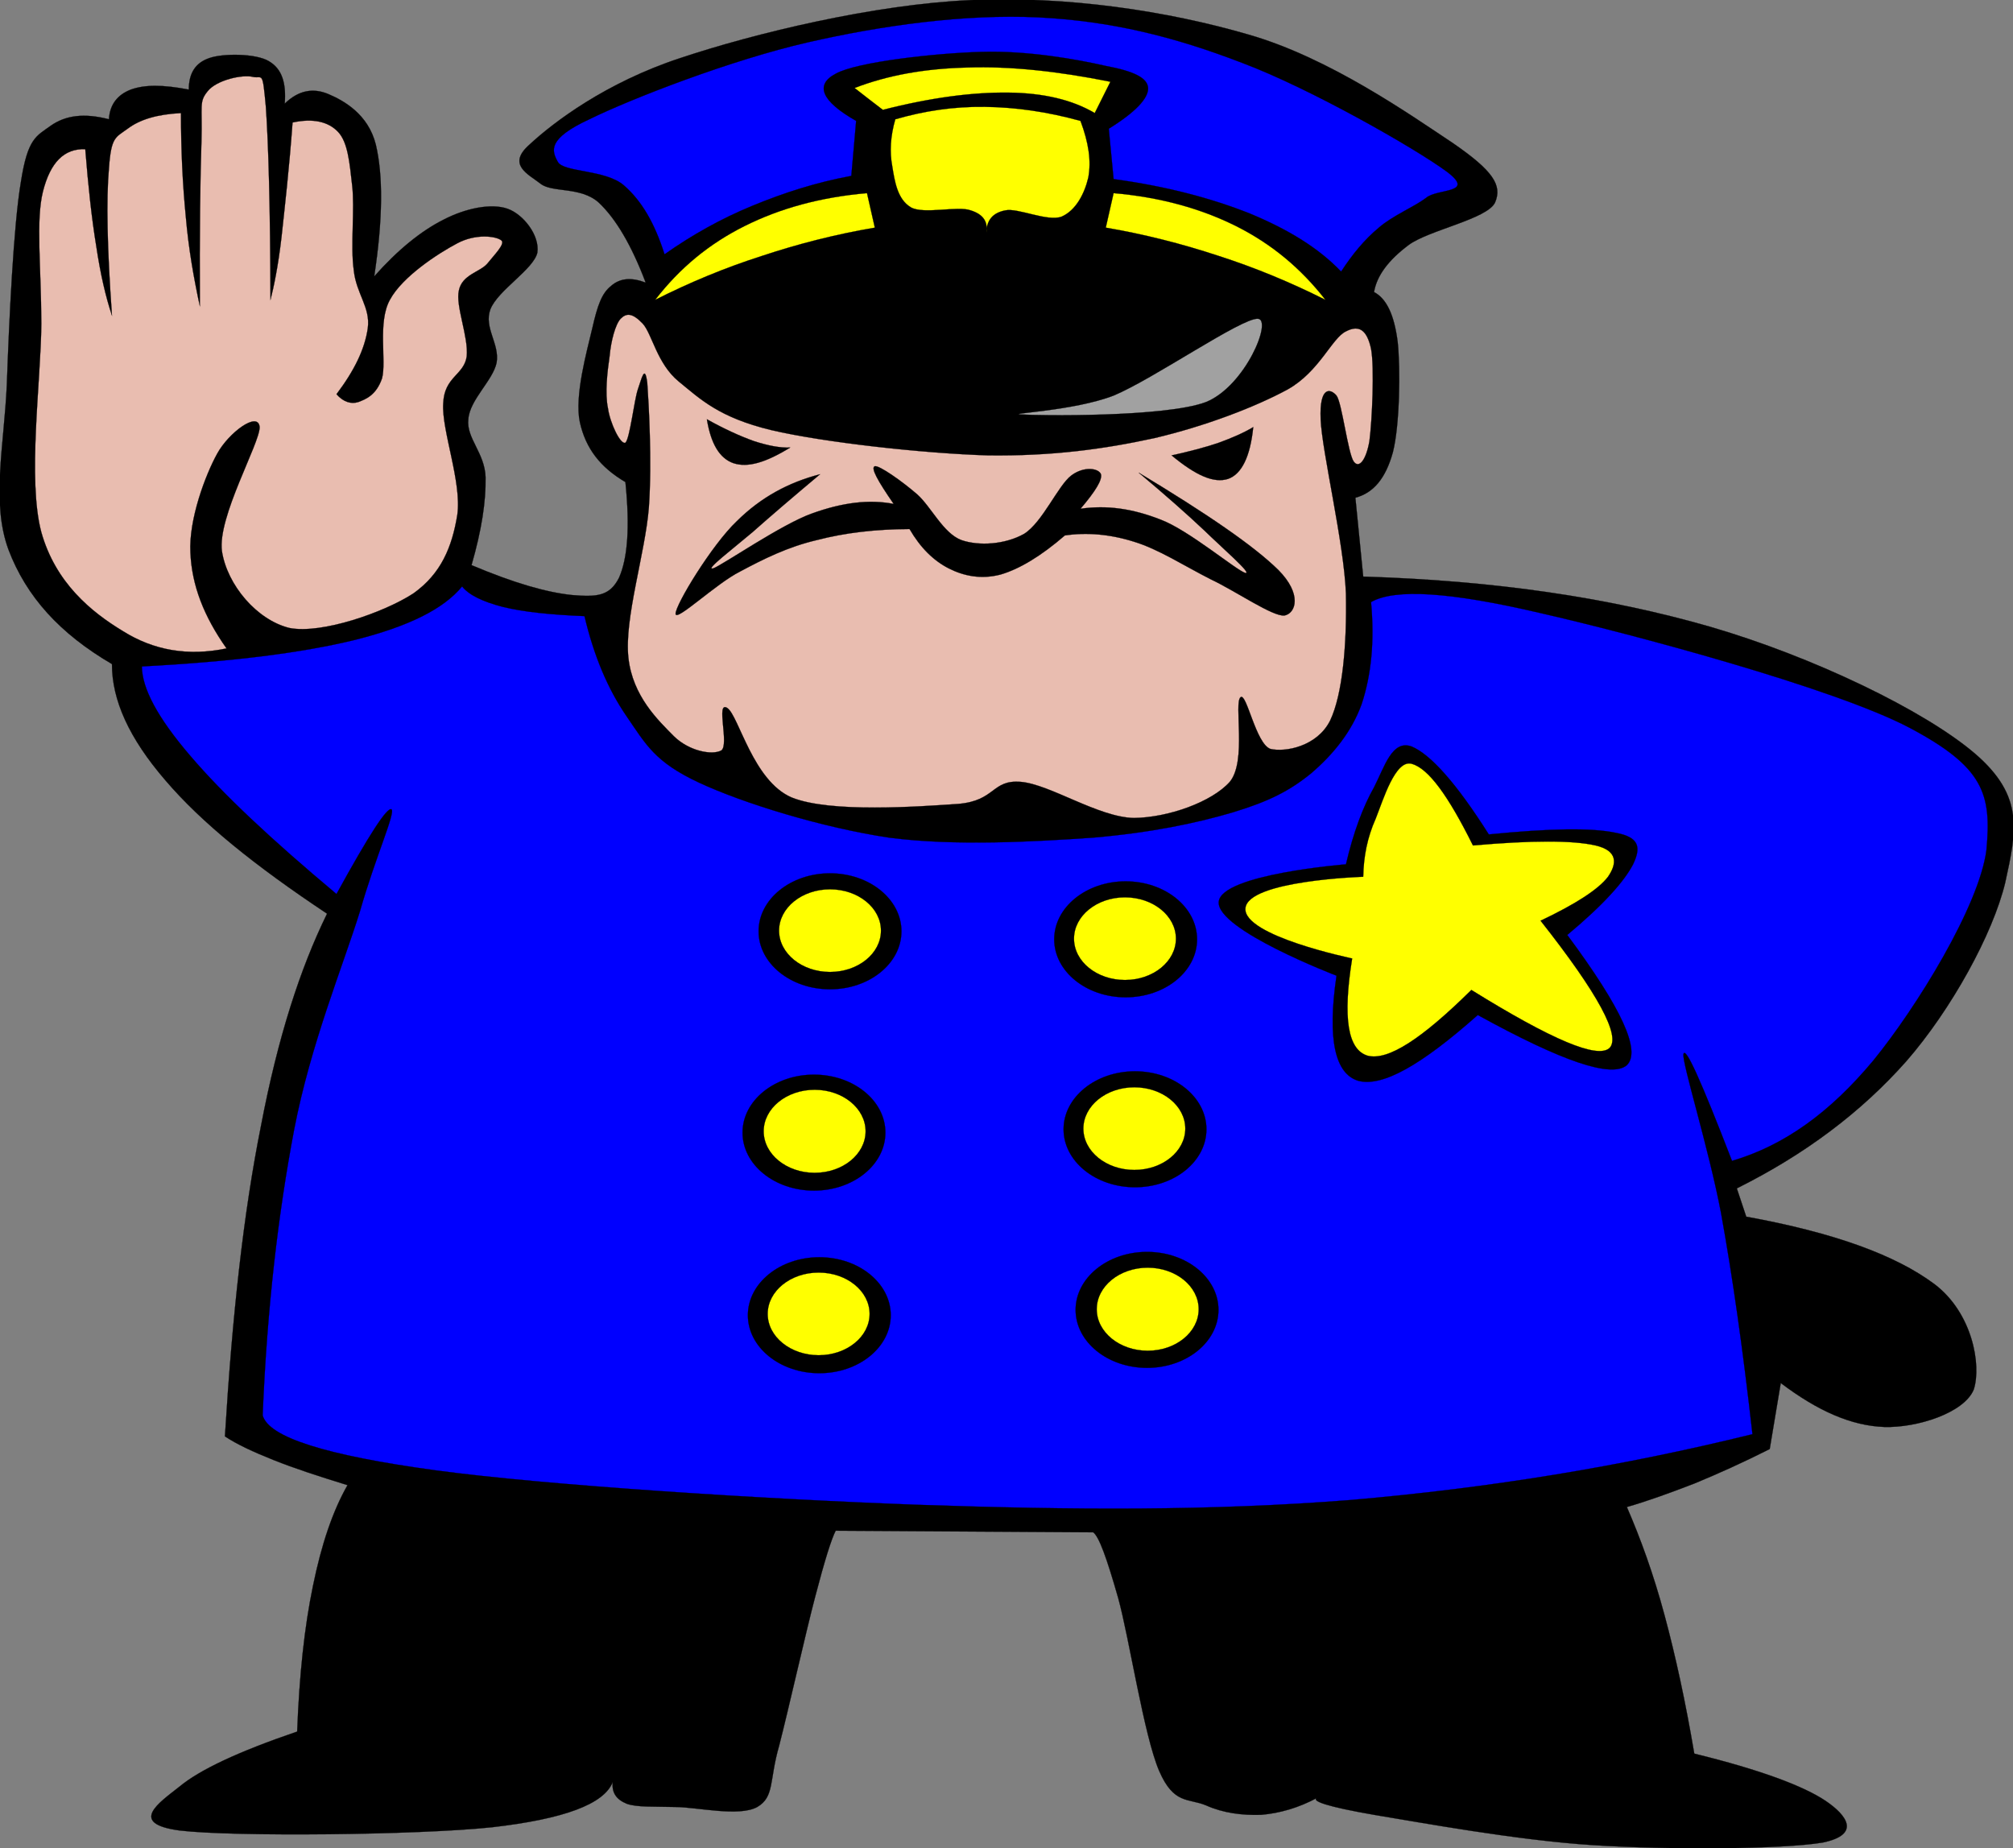 <?xml version="1.0" encoding="UTF-8"?>
<!-- Generator: Adobe Illustrator 10.0, SVG Export Plug-In . SVG Version: 3.0.0 Build 77)  -->
<svg enable-background="new 0 0 361.168 331.604" height="331.604" i:pageBounds="0 792 612 0" i:rulerOrigin="0 0" i:viewOrigin="125.0005 561" overflow="visible" space="preserve" viewBox="0 0 361.168 331.604" width="361.168" xmlns="http://www.w3.org/2000/svg" xmlns:a="http://ns.adobe.com/AdobeSVGViewerExtensions/3.0/" xmlns:graph="http://ns.adobe.com/Graphs/1.0/" xmlns:i="http://ns.adobe.com/AdobeIllustrator/10.0/" xmlns:x="http://ns.adobe.com/Extensibility/1.0/" xmlns:xlink="http://www.w3.org/1999/xlink">
  <rect x="0" y="0" width="361.168" height="331.604" fill="#808080" stroke="none"/>
  <g i:dimmedPercent="50" i:layer="yes" i:rgbTrio="#4F008000FFFF" id="Layer_1">
    <g>
      <path clip-rule="evenodd" d="     M115.848,50.706c-2.556-0.972-4.572-0.828-6.192,0.576c-1.692,1.332-2.448,3.492-3.384,7.596     c-0.972,4.14-3.24,12.168-2.232,16.884c1.044,4.68,3.636,8.064,8.172,10.728c0.828,8.136,0.396,13.68-1.152,17.172     c-1.692,3.348-4.032,3.456-8.424,3.096c-4.536-0.468-10.368-2.124-18.036-5.364c1.8-6.264,2.592-11.34,2.52-15.768     c-0.144-4.392-3.492-7.02-3.096-10.404c0.252-3.528,4.392-6.912,5.076-10.152c0.576-3.384-2.34-6.3-1.116-9.576     c1.332-3.42,7.704-7.128,8.424-10.152c0.468-3.132-2.556-6.912-5.328-7.884c-2.916-1.044-7.56-0.108-11.556,1.98     c-3.996,2.016-8.172,5.4-12.384,10.152c1.584-10.44,1.584-18.18,0.288-23.652c-1.368-5.472-5.76-7.884-8.46-9.036     c-2.772-1.188-5.4-0.72-7.884,1.692c0.288-3.744-0.504-6.228-2.808-7.596c-2.34-1.44-8.316-1.44-10.728-0.576     c-2.448,0.828-3.672,2.664-3.672,5.652c-4.68-0.9-7.92-0.9-10.404,0c-2.34,0.9-3.78,2.628-3.924,5.328     c-4.428-1.152-7.776-0.72-10.44,1.152c-2.628,1.908-4.14,2.231-5.364,10.116c-1.332,7.848-2.124,25.2-2.52,36.36     C0.72,80.046-1.584,90.126,1.512,98.586c3.204,8.46,9.216,15.084,18.576,20.556c0,6.48,3.06,13.284,9.576,20.844     c6.48,7.596,16.02,15.3,29.016,23.94c-4.824,9.828-8.82,22.176-11.844,38.016c-3.168,15.805-5.148,34.021-6.48,55.764     c2.124,1.404,5.04,2.773,8.748,4.248c3.708,1.477,7.992,2.881,13.248,4.5c-2.664,4.645-4.68,10.656-6.192,18.037     c-1.548,7.451-2.448,15.984-2.844,26.172c-10.656,3.637-17.496,6.875-21.096,9.863c-3.636,2.881-9.324,6.625,0,7.885     c9.576,1.152,42.732,0.828,56.016-0.576c12.924-1.477,20.16-4.141,21.708-8.137c-0.216,1.873,0.576,3.133,2.52,3.924     c1.872,0.648,4.788,0.469,8.748,0.576c3.996,0.037,11.376,1.801,14.652,0c3.132-1.836,2.124-4.752,3.924-10.979     c1.656-6.408,4.788-20.377,6.48-26.785c1.692-6.48,2.916-10.367,3.672-11.809l46.189,0.289c1.043,0.721,2.447,4.607,4.5,11.809     c1.979,7.164,4.607,24.623,7.344,30.996c2.627,6.084,5.256,4.859,8.424,6.191c3.061,1.367,6.443,1.799,9.863,1.691     c3.313-0.287,6.697-1.225,10.152-3.096c-1.439,0.576,1.801,1.656,10.115,3.096c8.316,1.369,25.668,4.572,39.277,5.436     c13.607,0.865,34.02,0.756,41.256-0.467c6.84-1.439,4.355-4.861,0.467-7.488c-3.924-2.629-11.627-5.545-23.543-8.461     c-1.584-9.322-3.313-17.314-5.328-24.803s-4.32-13.789-6.768-19.441c3.852-1.115,7.703-2.52,12.096-4.211     c4.283-1.764,8.748-3.779,13.535-6.191l1.98-11.844c6.66,5.039,12.672,7.668,18.576,7.883c5.867,0.18,14.363-2.52,16.057-6.732     c1.402-4.391-0.252-13.752-7.057-18.898c-6.947-5.186-17.928-9.217-33.768-12.098l-1.693-5.076     c12.277-6.119,22.32-13.68,30.42-22.822c8.064-9.252,15.553-22.861,17.748-32.077c2.018-9.252,3.42-15.444-5.363-23.04     c-9.035-7.776-29.16-17.46-47.592-22.824c-18.504-5.328-38.881-8.28-62.244-9l-1.404-14.148c3.24-0.864,5.436-3.456,6.732-8.172     c1.225-4.824,1.367-14.832,0.863-19.728c-0.611-4.86-1.979-7.812-4.248-9c0.504-2.988,2.629-5.76,6.229-8.46     c3.637-2.664,14.076-4.644,15.48-7.596c1.332-3.096-0.324-5.688-7.596-10.692c-7.596-5.04-22.068-15.264-36.613-19.44     c-14.688-4.284-32.65-6.948-49.859-6.192c-17.28,0.756-38.772,5.94-52.128,10.404c-13.356,4.392-22.788,11.556-27.036,15.516     c-4.104,3.6-0.252,5.292,1.98,7.02c2.052,1.656,7.2,0.468,10.44,3.384C110.52,39.258,113.328,44.046,115.848,50.706z" fill-rule="evenodd" i:knockout="Off" stroke="#000000" stroke-miterlimit="10" stroke-width="0.036"/>
      <path clip-rule="evenodd" d="     M40.644,116.334c-6.876,1.44-13.068,0.36-18.576-3.096c-5.724-3.456-12.096-8.676-14.652-17.748     c-2.52-9.432-0.072-27.144,0-37.44C7.379,47.754,6.408,39.582,7.704,34.362c1.332-5.256,3.816-7.74,7.596-7.596     c0.54,6.732,1.152,12.42,1.98,17.46c0.756,5.04,1.692,9.036,2.808,12.384c-0.864-12.132-1.044-20.808-0.54-26.46     c0.396-5.616,1.188-5.472,3.348-7.056c2.196-1.656,5.292-2.592,9.576-2.808c0,6.66,0.288,12.672,0.864,18.576     c0.504,5.832,1.44,11.052,2.52,16.056c-0.072-13.428,0.072-23.004,0.288-29.556c0.18-6.516-0.468-7.056,1.116-9     c1.584-2.016,6.3-3.06,8.172-2.556c1.692,0.324,1.656-1.26,2.268,5.364c0.468,6.768,0.792,18.036,0.828,34.632     c0.576-2.268,1.368-5.976,1.98-11.268c0.576-5.364,1.368-12.168,1.98-20.556c3.636-0.792,6.408-0.18,8.172,1.692     c1.728,1.836,2.052,5.4,2.52,9.576c0.504,4.14-0.324,10.872,0.288,15.192c0.432,4.284,3.024,6.66,2.52,10.44     c-0.54,3.78-2.412,7.596-5.616,11.844c1.188,1.368,2.592,1.836,3.924,1.404c1.332-0.504,3.204-1.224,4.248-4.248     c0.828-3.132-0.828-10.044,1.404-14.076c2.232-4.176,8.676-8.352,12.096-10.152c3.312-1.764,6.912-1.296,7.884-0.54     c0.828,0.576-1.26,2.628-2.52,4.212c-1.332,1.512-4.5,1.944-5.076,4.788c-0.648,2.736,1.764,8.352,1.404,11.844     c-0.504,3.384-4.032,3.6-4.212,8.424c-0.324,4.824,3.384,14.184,2.52,20.016c-0.936,5.76-2.916,10.548-7.884,14.076     c-5.184,3.384-16.488,7.344-22.248,6.192c-5.832-1.44-11.16-7.704-12.096-13.788c-0.828-6.084,6.804-19.332,6.768-22.248     c-0.252-2.952-5.58,1.008-7.632,4.788c-2.088,3.78-5.112,11.772-4.788,17.748C34.416,105.03,36.576,110.574,40.644,116.334z" fill="#E9BDB0" fill-rule="evenodd" i:knockout="Off" stroke="#000000" stroke-miterlimit="10" stroke-width="0.036"/>
      <path clip-rule="evenodd" d="     M112.211,79.434c-0.9,0.396-2.772-3.564-3.132-6.192c-0.576-2.7-0.108-6.588,0.288-9.288c0.252-2.808,1.044-5.76,1.98-6.768     c1.044-1.044,2.088-1.08,3.96,0.864c1.692,1.836,2.556,7.2,6.48,10.404c3.888,3.168,7.2,6.444,16.596,8.712     c9.36,2.196,27.18,4.176,38.88,4.536c11.484,0.144,20.736-1.116,29.843-3.096c9.037-2.124,18.037-5.544,23.941-8.748     c5.688-3.204,7.92-9.216,10.439-10.404c2.412-1.26,3.779-0.18,4.5,3.096c0.648,3.312,0.18,13.104-0.289,16.596     c-0.574,3.312-1.836,5.004-2.807,3.672c-1.045-1.44-2.125-10.62-3.096-11.844c-1.08-1.296-3.098-1.728-2.846,4.248     c0.252,5.904,4.178,22.104,4.537,31.248c0.18,9.036-0.576,18.072-2.844,22.824c-2.34,4.644-8.029,5.688-10.693,5.076     c-2.627-0.9-4.283-10.152-5.363-9.288c-1.26,1.008,1.152,11.448-1.943,15.192c-3.205,3.6-11.016,6.408-17.209,6.48     c-6.408-0.144-14.975-6.012-20.268-6.48c-5.292-0.432-4.464,3.384-11.268,3.96c-6.984,0.468-22.896,1.656-29.844-1.152     c-6.948-2.952-9.504-14.652-11.556-16.056c-2.16-1.404,0.432,6.696-1.116,7.632c-1.656,0.864-5.724,0.108-8.46-2.556     c-2.844-2.88-7.416-7.2-8.172-14.076c-0.792-7.02,3.024-18.756,3.672-27.036c0.576-8.352-0.036-18.684-0.288-22.248     c-0.432-3.6-1.044-0.684-1.692,1.116C113.795,71.73,113.003,78.714,112.211,79.434z" fill="#E9BDB0" fill-rule="evenodd" i:knockout="Off" stroke="#000000" stroke-miterlimit="10" stroke-width="0.036"/>
      <path clip-rule="evenodd" d="     M147.132,85.086c-5.688,1.476-10.62,4.14-14.94,8.424c-4.428,4.176-11.052,15.048-10.98,16.632c0.108,1.44,7.2-5.4,11.556-7.596     c4.248-2.268,8.568-4.428,13.788-5.652c5.148-1.332,10.512-1.944,16.632-1.98c1.944,3.348,4.284,5.652,7.02,7.056     c2.7,1.368,5.796,2.016,9.288,1.116c3.455-1.008,7.309-3.348,11.557-7.02c3.852-0.576,8.027-0.252,12.383,1.116     c4.428,1.332,9.18,4.428,13.824,6.768c4.5,2.124,11.125,6.732,13.213,6.48c2.051-0.432,3.168-3.852-1.117-8.172     c-4.391-4.32-12.744-10.044-25.055-17.46c4.68,3.924,8.566,7.344,11.807,10.404c3.133,3.06,8.641,7.812,7.344,7.596     c-1.547-0.396-10.188-7.704-15.227-9.576c-5.041-1.98-9.648-2.628-14.365-1.944c2.701-3.168,3.924-5.184,3.672-6.192     c-0.395-1.08-3.059-1.512-5.363,0.252c-2.34,1.8-5.148,8.388-8.424,10.44c-3.384,1.908-8.064,2.232-11.268,1.116     c-3.24-1.224-5.4-5.94-7.884-8.172c-2.772-2.412-6.84-5.256-7.632-5.076c-0.792,0.252,0.468,2.556,3.384,6.768     c-4.392-0.864-9.216-0.252-14.616,1.692c-5.436,1.908-16.02,9.216-17.748,9.864c-1.728,0.468,3.672-3.636,7.02-6.48     C138.204,92.646,142.2,89.226,147.132,85.086z" fill-rule="evenodd" i:knockout="Off" stroke="#000000" stroke-miterlimit="10" stroke-width="0.036"/>
      <path clip-rule="evenodd" d="     M141.768,80.298c-1.872,0.072-4.032-0.36-6.48-1.152c-2.52-0.9-5.292-2.16-8.46-3.924c0.72,4.392,2.268,7.02,4.788,7.884     C134.171,83.934,137.375,82.998,141.768,80.298z" fill-rule="evenodd" i:knockout="Off" stroke="#000000" stroke-miterlimit="10" stroke-width="0.036"/>
      <path clip-rule="evenodd" d="     M210.203,81.702c3.133-0.684,6.049-1.44,8.461-2.268c2.377-0.864,4.535-1.8,6.191-2.808c-0.539,5.328-2.088,8.424-4.5,9.288     C217.8,86.742,214.595,85.338,210.203,81.702z" fill-rule="evenodd" i:knockout="Off" stroke="#000000" stroke-miterlimit="10" stroke-width="0.036"/>
      <path clip-rule="evenodd" d="     M183.167,74.358c-2.736-0.18,9.432-0.612,16.633-3.384c7.164-2.988,22.967-13.968,25.883-13.788     c2.664,0.144-2.232,12.06-9.287,14.94C209.125,74.898,186.011,74.574,183.167,74.358z" fill="#A1A1A1" fill-rule="evenodd" i:knockout="Off" stroke="#000000" stroke-miterlimit="10" stroke-width="0.036"/>
      <path clip-rule="evenodd" d="     M237.816,53.802c-6.229-3.132-12.564-5.76-19.152-7.884c-6.66-2.196-13.32-3.888-20.268-5.076l1.404-6.192     c8.314,0.72,15.588,2.736,21.959,5.904C228.132,43.758,233.351,48.078,237.816,53.802z" fill="#FFFF00" fill-rule="evenodd" i:knockout="Off" stroke="#000000" stroke-miterlimit="10" stroke-width="0.036"/>
      <path clip-rule="evenodd" d="     M117.54,53.802c6.192-3.132,12.528-5.76,19.152-7.884c6.624-2.196,13.284-3.888,20.268-5.076l-1.404-6.192     c-8.352,0.72-15.624,2.736-21.96,5.904C127.188,43.758,121.968,48.078,117.54,53.802z" fill="#FFFF00" fill-rule="evenodd" i:knockout="Off" stroke="#000000" stroke-miterlimit="10" stroke-width="0.036"/>
      <path clip-rule="evenodd" d="     M160.632,21.402c-0.864,3.024-1.044,5.796-0.54,8.46c0.432,2.628,0.9,5.904,3.348,7.344c2.304,1.296,8.424-0.324,10.728,0.54     c2.304,0.72,3.096,2.088,2.808,3.96c0.036-2.16,1.116-3.528,3.384-3.96c2.232-0.504,7.595,2.088,10.117,1.116     c2.555-1.116,4.104-4.104,4.787-7.02c0.541-2.988,0.072-6.192-1.404-10.152c-6.012-1.656-11.592-2.448-17.171-2.52     C171.107,19.098,165.852,19.89,160.632,21.402z" fill="#FFFF00" fill-rule="evenodd" i:knockout="Off" stroke="#000000" stroke-miterlimit="10" stroke-width="0.036"/>
      <path clip-rule="evenodd" d="     M153.324,15.786c5.868-2.268,12.528-3.492,20.268-3.672c7.668-0.252,16.164,0.648,25.632,2.556l-2.809,5.616v0     c-4.031-2.376-9.145-3.6-15.48-3.672c-6.408-0.072-13.788,0.864-22.536,3.096C156.708,18.414,155.016,17.118,153.324,15.786z" fill="#FFFF00" fill-rule="evenodd" i:knockout="Off" stroke="#000000" stroke-miterlimit="10" stroke-width="0.036"/>
      <path clip-rule="evenodd" d="     M119.231,45.63c-1.764-5.544-4.068-9.576-7.308-12.384c-3.276-2.844-10.836-2.304-11.844-4.212     c-1.116-2.016-1.872-4.14,5.652-7.632c7.632-3.744,25.488-10.656,39.132-13.788c13.5-3.096,28.224-5.112,41.399-4.5     c13.033,0.648,24.264,3.42,36.613,8.172c12.275,4.608,30.959,15.3,36.611,19.44c5.473,4.068-1.621,3.024-3.637,4.788     c-2.088,1.584-5.975,3.168-8.459,5.328c-2.592,2.16-4.752,4.788-6.768,7.884c-4.105-4.284-9.506-7.56-16.346-10.404     c-6.875-2.736-14.939-4.896-24.479-6.192l-0.865-9.036c4.824-2.988,7.129-5.472,7.057-7.308c-0.107-1.836-2.592-3.023-7.596-3.96     c-5.184-1.188-14.041-2.771-22.249-2.52c-8.172,0.216-22.464,1.8-26.208,3.924c-3.78,1.98-2.556,4.932,3.672,8.46l-0.864,9.864     c-6.372,1.188-12.06,3.024-17.748,5.364C129.384,39.222,124.127,42.174,119.231,45.63z" fill="#0000FF" fill-rule="evenodd" i:knockout="Off" stroke="#000000" stroke-miterlimit="10" stroke-width="0.036"/>
      <path clip-rule="evenodd" d="     M25.452,119.574c0.036,3.924,2.808,9.18,8.712,16.056c5.868,6.876,14.472,14.94,26.208,24.768     c5.868-10.692,9.108-15.66,9.864-15.192c0.756,0.576-2.88,8.568-5.652,18.288c-3.024,9.756-8.856,23.832-11.808,39.168     c-2.88,15.191-4.86,32.004-5.652,51.264c1.08,3.924,11.232,7.164,30.996,9.863c19.944,2.701,59.004,5.186,86.76,6.193     c27.468,0.936,52.308,1.115,77.437-0.865c25.092-2.16,48.707-6.047,72.107-11.807c-1.729-15.336-3.564-28.26-5.652-39.744     c-2.195-11.557-6.984-26.82-6.73-28.441c0.359-1.475,3.131,4.717,8.711,19.152c9.396-2.771,17.568-8.676,25.344-18     c7.705-9.432,19.008-27.719,20.305-37.763c0.936-10.044-0.432-14.868-13.824-21.96c-13.535-7.128-49.896-16.848-66.168-20.556     c-16.271-3.816-26.137-4.428-30.42-1.98c0.648,7.128,0.035,13.104-1.691,18.324c-1.836,5.076-5.221,9.108-9.037,12.384     c-3.889,3.168-7.561,5.04-14.076,7.02c-6.695,1.98-14.723,3.636-25.055,4.536c-10.441,0.72-24.769,1.548-36.613,0     c-11.988-1.8-26.136-6.156-34.092-9.864c-7.956-3.708-9.54-6.876-12.96-11.844c-3.456-5.004-5.94-11.016-7.596-18.036     c-6.192-0.252-10.98-0.756-14.652-1.656c-3.636-0.936-6.12-2.16-7.308-3.672c-3.312,4.032-9.504,7.128-19.152,9.576     C54.036,117.162,41.543,118.71,25.452,119.574z" fill="#0000FF" fill-rule="evenodd" i:knockout="Off" stroke="#000000" stroke-miterlimit="10" stroke-width="0.036"/>
      <path clip-rule="evenodd" d="     M218.664,161.802c0.432-4.968,22.824-6.732,22.824-6.732c1.332-5.724,3.061-10.332,5.039-13.824     c1.908-3.708,3.24-8.604,6.77-7.308c3.383,1.44,7.99,6.552,13.822,15.768c10.908-1.08,18.361-1.224,22.789-0.288     c4.248,0.792,4.535,2.628,3.096,5.652c-1.584,3.06-5.291,7.236-11.809,12.672c9.865,13.283,13.248,20.844,10.693,23.363     c-2.736,2.34-11.521-0.611-26.748-9c-10.189,9.037-17.1,12.924-21.42,11.809c-4.176-1.225-5.617-7.416-3.924-18.863     C239.796,175.051,218.232,166.807,218.664,161.802z" fill-rule="evenodd" i:knockout="Off" stroke="#000000" stroke-miterlimit="10" stroke-width="0.036"/>
      <path clip-rule="evenodd" d="     M223.451,162.954c0.434-5.004,21.133-5.652,21.133-5.652c0.072-3.6,0.721-7.02,2.232-10.404c1.367-3.42,3.527-10.692,6.48-9.864     c2.951,0.828,6.479,5.58,10.979,14.652c10.656-0.936,17.893-0.936,21.996,0c4.033,0.936,3.854,3.276,2.232,5.616     c-1.691,2.232-5.725,4.86-12.096,7.884c10.367,13.14,14.4,20.701,12.385,22.824c-2.125,2.016-10.297-1.404-24.805-10.404     c-8.928,8.82-14.939,12.709-18.576,11.809c-3.6-1.045-4.535-6.732-2.809-17.461C242.603,171.953,223.019,167.922,223.451,162.954     z" fill="#FFFF00" fill-rule="evenodd" i:knockout="Off" stroke="#000000" stroke-miterlimit="10" stroke-width="0.036"/>
      <path clip-rule="evenodd" d="     M148.919,156.682c7.075,0,12.816,4.661,12.816,10.404c0,5.742-5.741,10.404-12.816,10.404c-7.074,0-12.816-4.662-12.816-10.404     C136.104,161.343,141.845,156.682,148.919,156.682" fill-rule="evenodd" i:knockout="Off" stroke="#000000" stroke-miterlimit="10" stroke-width="0.036"/>
      <path clip-rule="evenodd" d="     M148.919,159.55c5.048,0,9.144,3.323,9.144,7.417c0,4.092-4.096,7.416-9.144,7.416c-5.047,0-9.144-3.324-9.144-7.416     C139.775,162.873,143.872,159.55,148.919,159.55" fill="#FFFF00" fill-rule="evenodd" i:knockout="Off" stroke="#000000" stroke-miterlimit="10" stroke-width="0.036"/>
      <path clip-rule="evenodd" d="     M201.96,158.122c7.074,0,12.814,4.661,12.814,10.403c0,5.744-5.74,10.404-12.814,10.404c-7.076,0-12.816-4.66-12.816-10.404     C189.144,162.783,194.884,158.122,201.96,158.122" fill-rule="evenodd" i:knockout="Off" stroke="#000000" stroke-miterlimit="10" stroke-width="0.036"/>
      <path clip-rule="evenodd" d="     M201.839,160.99c5.047,0,9.145,3.323,9.145,7.417s-4.098,7.416-9.145,7.416s-9.145-3.322-9.145-7.416     S196.792,160.99,201.839,160.99" fill="#FFFF00" fill-rule="evenodd" i:knockout="Off" stroke="#000000" stroke-miterlimit="10" stroke-width="0.036"/>
      <path clip-rule="evenodd" d="     M203.64,192.201c7.074,0,12.816,4.662,12.816,10.404c0,5.744-5.742,10.404-12.816,10.404s-12.816-4.66-12.816-10.404     C190.824,196.863,196.566,192.201,203.64,192.201" fill-rule="evenodd" i:knockout="Off" stroke="#000000" stroke-miterlimit="10" stroke-width="0.036"/>
      <path clip-rule="evenodd" d="     M203.519,195.07c5.049,0,9.145,3.322,9.145,7.416s-4.096,7.416-9.145,7.416c-5.047,0-9.143-3.322-9.143-7.416     S198.472,195.07,203.519,195.07" fill="#FFFF00" fill-rule="evenodd" i:knockout="Off" stroke="#000000" stroke-miterlimit="10" stroke-width="0.036"/>
      <path clip-rule="evenodd" d="     M205.8,224.602c7.074,0,12.814,4.662,12.814,10.404s-5.74,10.404-12.814,10.404s-12.816-4.662-12.816-10.404     S198.726,224.602,205.8,224.602" fill-rule="evenodd" i:knockout="Off" stroke="#000000" stroke-miterlimit="10" stroke-width="0.036"/>
      <path clip-rule="evenodd" d="     M205.919,227.434c5.047,0,9.145,3.338,9.145,7.453c0,4.113-4.098,7.451-9.145,7.451s-9.145-3.338-9.145-7.451     C196.775,230.771,200.873,227.434,205.919,227.434" fill="#FFFF00" fill-rule="evenodd" i:knockout="Off" stroke="#000000" stroke-miterlimit="10" stroke-width="0.036"/>
      <path clip-rule="evenodd" d="     M147,225.563c7.075,0,12.816,4.66,12.816,10.404c0,5.742-5.741,10.402-12.816,10.402c-7.074,0-12.816-4.66-12.816-10.402     C134.184,230.223,139.925,225.563,147,225.563" fill-rule="evenodd" i:knockout="Off" stroke="#000000" stroke-miterlimit="10" stroke-width="0.036"/>
      <path clip-rule="evenodd" d="     M146.879,228.311c5.048,0,9.144,3.322,9.144,7.416s-4.096,7.416-9.144,7.416c-5.047,0-9.144-3.322-9.144-7.416     S141.832,228.311,146.879,228.311" fill="#FFFF00" fill-rule="evenodd" i:knockout="Off" stroke="#000000" stroke-miterlimit="10" stroke-width="0.036"/>
      <path clip-rule="evenodd" d="     M146.04,192.803c7.075,0,12.816,4.66,12.816,10.402c0,5.744-5.741,10.404-12.816,10.404c-7.074,0-12.816-4.66-12.816-10.404     C133.224,197.463,138.965,192.803,146.04,192.803" fill-rule="evenodd" i:knockout="Off" stroke="#000000" stroke-miterlimit="10" stroke-width="0.036"/>
      <path clip-rule="evenodd" d="     M146.16,195.514c5.047,0,9.144,3.338,9.144,7.453c0,4.113-4.097,7.451-9.144,7.451s-9.144-3.338-9.144-7.451     C137.016,198.852,141.112,195.514,146.16,195.514" fill="#FFFF00" fill-rule="evenodd" i:knockout="Off" stroke="#000000" stroke-miterlimit="10" stroke-width="0.036"/>
    </g>
  </g>
</svg>